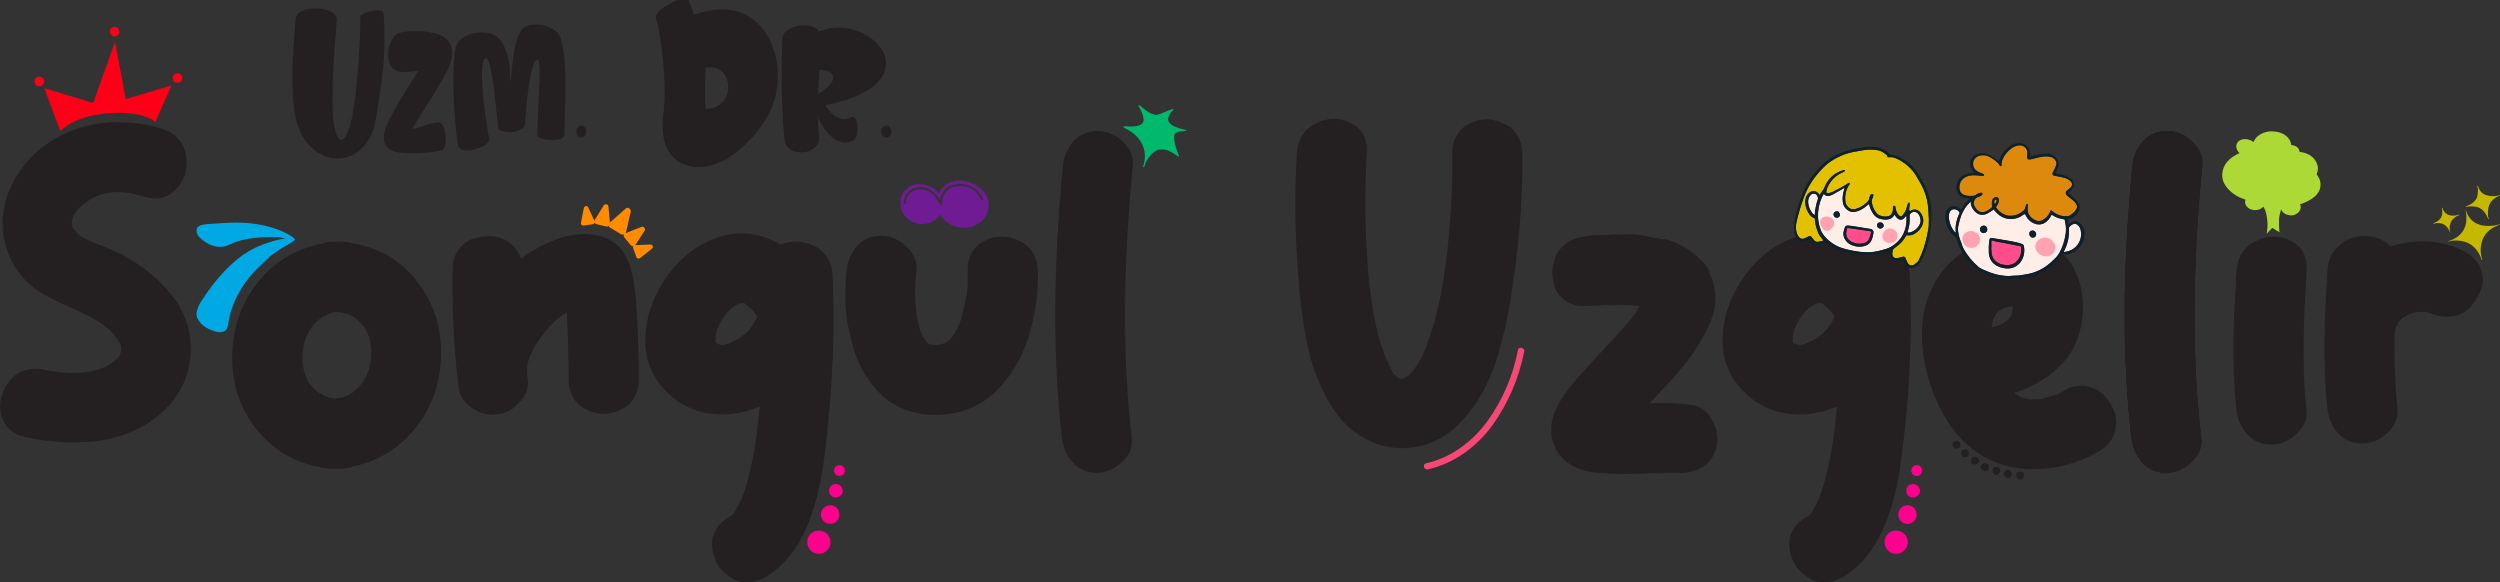 <?xml version="1.0" encoding="UTF-8"?>
<svg id="Layer_1" xmlns="http://www.w3.org/2000/svg" viewBox="0 0 280.66 65.36">
  <rect x="0" y="0" width="280.66" height="65.36" fill="#333333" stroke="none"/>
  <defs>
    <style>
      .cls-1 {
        fill: #00b96d;
      }

      .cls-2 {
        fill: #ffeee7;
      }

      .cls-2, .cls-3, .cls-4, .cls-5, .cls-6, .cls-7 {
        fill-rule: evenodd;
      }

      .cls-3 {
        fill: #ffa2b1;
      }

      .cls-4 {
        fill: #dc890e;
      }

      .cls-8 {
        fill: #6f1b94;
      }

      .cls-9 {
        fill: #f64776;
      }

      .cls-10 {
        fill: #00a9e3;
      }

      .cls-11 {
        fill: #ff8b00;
      }

      .cls-5, .cls-12 {
        fill: #0d212c;
      }

      .cls-6 {
        fill: #e3c000;
      }

      .cls-13 {
        fill: #fd0017;
      }

      .cls-14 {
        fill: #fd008d;
      }

      .cls-15 {
        fill: #241f20;
      }

      .cls-7 {
        fill: #ff4d8c;
      }

      .cls-16 {
        fill: #c4b900;
      }

      .cls-17 {
        fill: #acd935;
      }
    </style>
  </defs>
  <path class="cls-15" d="M19.5,33.41c1.44,1.96,2.06,4.13,1.88,6.51-.18,2.37-1.15,4.4-2.9,6.1-1,.97-2.14,1.74-3.42,2.32-1.28.58-2.62.96-4,1.14s-2.75.23-4.1.16c-1.35-.08-2.72-.26-4.11-.57s-2.27-1.07-2.65-2.29c-.35-1.13-.2-2.26.43-3.38.68-1.18,1.65-1.84,2.92-1.97.44-.06.9-.04,1.38.07,2.73.59,5.01.49,6.82-.29.62-.29,1.1-.63,1.45-1.02l.11-.11s.07-.12.12-.23c.05-.11.09-.19.12-.25.03-.23.08-.4.14-.52l-.05.14s-.02-.08-.05-.2c0-.05,0-.09-.01-.14s-.02-.08-.02-.1c0-.02-.01-.04-.01-.06l-.05-.09c-.02-.06-.04-.11-.07-.16-.33-.62-.86-1.22-1.59-1.81-.82-.65-2.17-1.38-4.06-2.2-1.89-.82-3.25-1.56-4.08-2.24-1.42-1.16-2.4-2.57-2.93-4.22-.54-1.65-.62-3.31-.24-4.99.38-1.68,1.15-3.22,2.31-4.62.91-1.09,1.97-2,3.2-2.73,1.22-.73,2.51-1.25,3.85-1.56,1.34-.31,2.73-.43,4.15-.37s2.8.3,4.15.73c1.51.48,2.4,1.46,2.67,2.92.27,1.47-.08,2.73-1.04,3.8-.97,1.07-2.21,1.36-3.74.87-2.39-.76-4.4-.63-6.03.39-1.42.88-2.08,1.83-1.97,2.86,0,.02.01.05.03.11.02.06.05.12.08.19.03.07.06.12.09.17-.06-.09,0-.04.18.16.06.06.15.16.27.29.08.08.12.12.14.14.3.23.65.43,1.05.61.4.18.86.37,1.37.57.51.2.89.35,1.13.45,3.07,1.38,5.42,3.19,7.05,5.44Z"/>
  <g>
    <path class="cls-13" d="M4.4,9.68c-.32,0-.49-.16-.52-.48-.02-.15.02-.28.11-.4.09-.11.21-.18.36-.19.15-.01.28.02.4.11.11.09.18.21.19.36.02.15-.02.28-.11.4s-.21.18-.36.19h-.07Z"/>
    <path class="cls-13" d="M6.78,14.69l-.02-.02-1.79-4.78.05.02,5.44,1.65,2.45-6.85.02.09,1.18,6.32,5.14-1.52-.02.05-1.79,4.06-.02-.02c-.42-.38-1.09-.66-1.99-.84s-1.92-.23-3.04-.16c-1.19.08-2.28.29-3.26.63-.98.35-1.75.79-2.31,1.34l-.02.02Z"/>
    <path class="cls-13" d="M12.88,4.1c-.14,0-.26-.05-.36-.15-.11-.1-.17-.22-.18-.35-.02-.15.02-.28.11-.4.09-.11.21-.18.36-.19.14-.01.27.03.41.14.09.08.15.2.18.36.02.14-.02.26-.11.39-.09.11-.21.17-.36.2h-.05Z"/>
    <path class="cls-13" d="M19.93,9.29c-.17,0-.29-.04-.36-.11-.09-.08-.15-.2-.18-.36-.03-.15,0-.29.11-.41.08-.09.2-.15.36-.18.15-.03.29,0,.41.11.09.08.15.2.18.36.02.15-.02.28-.11.4-.09.11-.21.18-.36.19h-.05Z"/>
  </g>
  <path class="cls-10" d="M30.27,28.83c-1.13,1.04-1.9,1.82-2.31,2.33-1.16,1.48-1.91,3.02-2.24,4.62-.02.05-.04.19-.07.43-.03.24-.07.43-.12.58-.05.14-.13.25-.24.33-.36.24-.88.23-1.54-.05-.82-.32-1.35-.79-1.61-1.41-.05-.12-.07-.25-.08-.39,0-.14.02-.28.07-.44.05-.16.1-.29.14-.41.04-.11.11-.26.23-.45.11-.19.19-.31.23-.37.04-.06.12-.17.24-.34,1.12-1.68,2.36-3.08,3.74-4.22.82-.66,1.75-1.19,2.79-1.59.97-.36,1.81-.59,2.54-.68-.39-.09-.7-.14-.93-.14-.86-.03-1.59-.01-2.2.05-.89.09-1.62.22-2.18.39-.11.03-.26.09-.48.18-.21.09-.35.15-.41.18-.15.08-.3.14-.43.18-.35.12-.76.14-1.22.05-.48-.09-.99-.34-1.51-.76-.52-.42-.71-.84-.56-1.28.09-.27.56-.43,1.41-.48.29-.03.75-.06,1.38-.09,1.16-.08,2.18-.08,3.04,0,1.18.12,2.21.34,3.08.66,1.03.38,1.71.75,2.04,1.11.05.05.06.09.05.14h-.02c-.17.14-.43.3-.78.5-.36.2-.59.33-.71.41-.65.42-1.09.74-1.32.95Z"/>
  <path class="cls-15" d="M46.79,31.54c-1.85-2.33-4.26-3.74-7.22-4.23-.47-.14-.91-.2-1.31-.18-.03,0-.08,0-.15.01-.07,0-.12.01-.15.01-.08,0-.17,0-.3-.01-.12,0-.22-.01-.29-.01-.47,0-.94.09-1.41.27-2.92.6-5.28,2.08-7.11,4.42-1.82,2.34-2.75,5.08-2.78,8.21-.03,3.13.88,5.86,2.74,8.19s4.27,3.74,7.23,4.23c.47.14.91.2,1.31.18.03,0,.08,0,.15-.01.07,0,.12-.01.15-.01.06,0,.16,0,.3.01.14,0,.23.01.29.01.45,0,.91-.09,1.38-.27,2.92-.6,5.28-2.08,7.11-4.42,1.82-2.34,2.75-5.08,2.78-8.21.03-3.13-.88-5.86-2.73-8.19ZM41.18,42.1c-.3.69-.76,1.28-1.36,1.78s-1.31.79-2.11.86c-.85-.08-1.57-.36-2.16-.85-.6-.49-1.02-1.08-1.27-1.77-.25-.69-.36-1.43-.33-2.23.03-.8.2-1.54.5-2.23.3-.69.76-1.28,1.36-1.78.6-.5,1.31-.79,2.11-.86.85.08,1.57.36,2.16.85.6.49,1.02,1.08,1.27,1.77s.36,1.43.33,2.23c-.03.8-.2,1.55-.5,2.23Z"/>
  <path class="cls-15" d="M67.63,26.59c.36.11.69.25,1,.44.3.19.57.39.79.59s.43.48.62.83c.19.35.35.64.48.88.13.24.25.59.35,1.04.11.45.18.8.24,1.03.05.23.11.61.16,1.12.05.51.09.87.1,1.05.02.19.04.55.08,1.09.04.54.06.85.06.94.14,1.99.2,4.34.2,7.05,0,.7-.15,1.31-.44,1.86-.29.54-.67.96-1.13,1.24-.46.28-.97.49-1.53.62-.56.14-1.12.14-1.68,0-.56-.14-1.07-.34-1.53-.62-.46-.28-.83-.69-1.12-1.24-.29-.54-.43-1.16-.43-1.86,0-1.53-.04-3.25-.11-5.17-.03-1.06-.07-1.87-.11-2.43-.85.51-1.62,1.19-2.31,2.04-.83,1-1.43,1.94-1.79,2.83-.14.32-.24.67-.32,1.04,0,.03,0,.11-.01.23,0,.12-.02.23-.02.34,0,.11-.02.16-.03.16.01.21.05.53.11.95.12.95-.24,1.84-1.09,2.67-.5.56-1.1.93-1.79,1.11-.11.03-.29.06-.57.09-.21.03-.37.05-.48.05-.73,0-1.38-.18-1.95-.54-1.07-.57-1.69-1.35-1.86-2.33-.06-.38-.1-.68-.11-.91,0-.02,0-.04-.01-.07,0-.03-.01-.05-.01-.07-.42-3.45-.62-7.56-.59-12.35,0-.88.23-1.63.69-2.26.46-.63,1.03-1.05,1.7-1.26.67-.21,1.37-.29,2.09-.24.72.05,1.37.3,1.97.75.6.45,1.01,1.03,1.24,1.76,1.47-1.09,3-1.88,4.59-2.37,1.59-.49,3.12-.53,4.57-.1Z"/>
  <path class="cls-11" d="M73.27,27.61c.05.12.02.23-.09.32l-1.32,1.04s-.08.05-.16.05h-.07c-.11-.03-.17-.08-.18-.16l-.36-.97c-.03-.09-.02-.17.02-.23h-.05c-.08,0-.15-.04-.23-.11l-.75-.91c-.06-.06-.08-.14-.05-.25,0-.05,0-.08.02-.09l-.02.02s-.08.02-.14.02c-.08,0-.14-.01-.18-.05l-1.22-.73c-.08-.05-.13-.11-.16-.2-.05.05-.11.07-.18.07h-.07l-1.13-.27c-.09-.03-.16-.08-.2-.16v.02l-.02.02c-.06.09-.13.14-.2.14l-1.02.14h-.02c-.09,0-.16-.02-.2-.07-.08-.08-.1-.16-.07-.25l.32-1.63c.03-.12.11-.2.23-.23.14-.03.23.02.27.16l.7,1.5s0-.08.02-.09l1-1.63c.08-.12.18-.17.32-.14.15.03.23.12.23.27l.16,1.77,1.74-1.54c.14-.14.28-.15.43-.05.15.11.2.24.16.41l-.52,2.27s-.02.07-.07.11l1.79-.7c.14-.05.25-.02.34.09.09.11.1.22.02.34l-1.04,1.61,1.68-.07h.02c.12,0,.2.05.25.16Z"/>
  <path class="cls-15" d="M80.27,38.28s0,.06.01.08.01.04.01.06c0-.01,0-.03-.01-.06s-.01-.05-.01-.08Z"/>
  <polygon class="cls-15" points="80.3 38.46 80.32 38.51 80.3 38.49 80.3 38.46 80.32 38.46 80.3 38.44 80.3 38.46"/>
  <g>
    <path class="cls-15" d="M93.47,30.92c-.03-.79-.25-1.47-.65-2.06-.4-.59-.88-1.01-1.45-1.27-.57-.26-1.18-.41-1.85-.46-.66-.05-1.28.06-1.86.35-2.67-1.59-5.44-1.7-8.3-.34-1.93.94-3.55,2.41-4.85,4.43-1.3,2.02-1.99,4.11-2.06,6.27-.09,2.46.73,4.53,2.45,6.21,1.72,1.68,3.82,2.5,6.3,2.47,1.39-.01,2.75-.31,4.08-.88-.23,2.83-.6,5.3-1.13,7.43-.38,1.57-.76,2.72-1.13,3.45-.03.05-.09.15-.19.33-.1.17-.19.34-.28.49-.09.15-.14.24-.14.27l-.27.27s-.08.04-.14.08c-.06.04-.11.06-.14.08-.6.33-1.07.76-1.41,1.28-.33.52-.5,1.05-.51,1.59,0,.54.07,1.08.24,1.62.17.54.45,1.03.84,1.45.39.42.83.77,1.31,1.03.48.26,1.03.39,1.65.36.62-.02,1.23-.2,1.84-.53,2.99-1.66,5.05-5.08,6.17-10.27.41-1.87.79-4.78,1.13-8.73.45-5.12.57-10.09.34-14.91ZM83.58,37.53c-.27.24-.62.47-1.04.69-.42.22-.72.35-.91.4-.11.03-.19.05-.26.07-.07.02-.13.03-.19.03-.06,0-.11.01-.14.01s-.07,0-.11-.02-.08-.03-.1-.03c-.02,0-.06-.02-.1-.03-.05-.02-.09-.03-.14-.05l-.23-.11-.02-.57c-.02-.06-.03-.07-.05-.02.15-.85.47-1.62.96-2.33.49-.71,1.06-1.2,1.71-1.47.12-.05.25-.07.4-.07s.23.02.26.05c.51.33.98.82,1.41,1.47-.38.82-.86,1.48-1.45,1.99Z"/>
    <path class="cls-14" d="M92.85,61.79c-.26.26-.57.39-.93.39s-.67-.13-.92-.39-.37-.57-.37-.93.12-.67.37-.92.56-.37.92-.37.67.12.93.37.39.56.39.92-.13.67-.39.93Z"/>
    <path class="cls-14" d="M93.94,58.51c-.2.2-.44.31-.73.31s-.53-.1-.74-.31-.31-.45-.31-.74.1-.53.31-.74.45-.31.74-.31.53.1.73.31c.2.2.29.45.29.74s-.1.53-.29.74Z"/>
    <path class="cls-14" d="M94.37,55.63c-.15.14-.33.22-.54.22s-.39-.07-.54-.22c-.15-.14-.23-.32-.23-.53s.08-.39.23-.54c.15-.15.33-.23.54-.23s.39.08.54.23c.15.15.23.33.23.54s-.08.39-.23.53Z"/>
    <path class="cls-14" d="M94.67,53.26c-.12.12-.26.18-.43.18s-.31-.06-.43-.18c-.12-.12-.18-.26-.18-.43s.06-.31.18-.43c.12-.12.26-.18.43-.18s.31.06.43.18c.12.12.18.26.18.43s-.06.31-.18.43Z"/>
  </g>
  <path class="cls-15" d="M116.52,30.42c.03,1.21-.04,2.43-.22,3.67-.17,1.24-.45,2.47-.82,3.68-.37,1.22-.87,2.35-1.51,3.4-.63,1.05-1.37,1.98-2.2,2.79-.83.81-1.83,1.45-2.99,1.92-1.16.47-2.43.7-3.78.7-1.16,0-2.24-.18-3.23-.54-.99-.36-1.84-.85-2.54-1.47-.7-.62-1.34-1.35-1.9-2.2-.57-.85-1.01-1.76-1.33-2.73-.32-.97-.58-1.99-.79-3.05-.21-1.06-.31-2.1-.31-3.14s.05-2.04.12-3.03c.14-1.12.54-2.05,1.22-2.81.68-.76,1.58-1.13,2.7-1.13,1.03,0,1.97.4,2.83,1.21.86.81,1.23,1.72,1.11,2.73-.21,1.75-.21,3.35,0,4.81.18,1.21.46,2.12.84,2.72.21.35.38.56.51.65s.38.12.76.12c.77,0,1.37-.26,1.79-.77.29-.36.52-.72.69-1.07.17-.35.3-.65.37-.9.08-.25.19-.68.34-1.3.23-.92.36-1.61.41-2.07.05-.46.06-1.19.05-2.19-.03-1.6.6-2.73,1.89-3.38,1.29-.65,2.6-.65,3.93.01,1.33.66,2.01,1.78,2.04,3.37Z"/>
  <path class="cls-15" d="M123.25,14.71c1.03,0,1.96.4,2.81,1.2.85.8,1.22,1.72,1.11,2.74-1.12,11.48-1.16,21.65-.11,30.49.12,1.03-.25,1.94-1.11,2.74-.86.8-1.8,1.2-2.81,1.2-1.09,0-1.98-.38-2.67-1.13-.7-.76-1.11-1.69-1.25-2.81-1.04-8.84-1-19,.11-30.49.11-1.12.51-2.05,1.21-2.81.7-.76,1.61-1.13,2.71-1.13Z"/>
  <path class="cls-1" d="M133.18,14.6v.05l-.02.02s-.07.04-.11.02c-.63.02-1.02.14-1.16.36-.2.3-.05,1.11.45,2.43l.02.07-.02.02s-.11,0-.18-.07c-.76-.59-1.45-.82-2.09-.7-.24.05-.52.23-.83.56-.31.33-.54.68-.69,1.05l-.07.27-.09.09v-.02h-.07l.02-.07c.05-.17.08-.27.09-.32.15-.63.14-1.22-.05-1.77-.3-.94-.99-1.66-2.06-2.18-.15-.09-.23-.15-.23-.18.02-.05.13-.06.34-.05,1.01.09,1.64-.05,1.88-.43.11-.15.1-.42-.01-.8s-.27-.71-.46-.99c-.03-.06-.03-.1,0-.11.05-.03.09-.03.14,0,.77.7,1.39,1.04,1.86,1.04h.07c.12-.02.45-.14.97-.36.35-.15.6-.25.77-.29l.05-.02.02.05s0,.07-.05.11c-.44.44-.6.83-.5,1.18.14.44.76.77,1.86,1,.06,0,.11.02.14.05Z"/>
  <path class="cls-15" d="M169.96,31.1c-.23,1.69-.46,3.16-.71,4.4-.25,1.24-.59,2.63-1.03,4.17-.44,1.54-1.02,2.97-1.73,4.27-.72,1.31-1.55,2.46-2.5,3.46-1.42,1.48-3.05,2.4-4.88,2.75-1.84.35-3.6.14-5.3-.63-1.7-.78-3.1-2.01-4.2-3.71-.77-1.18-1.42-2.49-1.94-3.92-.52-1.44-.92-3-1.19-4.69-.27-1.69-.46-3.15-.58-4.36-.11-1.22-.22-2.75-.33-4.59-.21-3.75-.2-7.43.02-11.04.11-1.59.83-2.71,2.18-3.37,1.34-.66,2.65-.66,3.92,0,1.27.66,1.85,1.78,1.75,3.37-.21,3.49-.21,7.17,0,11.04.32,6.03,1.25,10.46,2.79,13.3.05.08.08.14.11.2.03.06.05.11.07.16l.02.07s.16.09.34.27l.2.2v.02h.05l.02.02s.02,0,.02.01c0,0,0,.01.02.01v-.02.02h.14s-.02,0-.02.01,0,.01-.02.01h.23s.03-.02.05-.02l.09-.02s.08,0,.11-.02c-.12.03-.12.02,0-.05.26-.12.39-.19.41-.2-.08.08-.12.13-.14.16-.02,0-.07.02-.16.05-.02,0-.03,0-.05.02-.02.02-.03.02-.05.02.09-.02.17-.05.25-.09t0,0s.14-.14.27-.28c.14-.14.22-.23.25-.26.02-.02.05-.05.09-.1.05-.05.08-.09.11-.12,0-.01.02-.04.05-.08.03-.04.06-.08.09-.12.03-.05.05-.08.07-.09.33-.5.6-.97.82-1.41.36-.71.74-1.72,1.13-3.01.33-1.1.63-2.32.91-3.65.42-2.1.75-4.47.97-7.09.29-3.35.41-6.34.36-8.95-.02-.69.12-1.31.41-1.86.29-.54.66-.96,1.11-1.25.45-.29.96-.49,1.52-.62.56-.13,1.12-.12,1.68.01s1.07.34,1.54.62c.47.28.85.69,1.14,1.24.29.54.45,1.16.46,1.86.06,4.31-.25,8.94-.93,13.89Z"/>
  <path class="cls-15" d="M157,42.47l-.02-.02h-.02s.03.02.05.02.03,0,.03.01c0,0,.02.01.03.01h-.02l-.05-.02Z"/>
  <path class="cls-15" d="M157.4,42.53s0,.01-.02.01-.04,0-.08-.01c-.04,0-.07-.01-.1-.01.05,0,.11,0,.18-.01.08,0,.12-.01.14-.01-.02,0-.03,0-.05.01-.02,0-.03.01-.05.01-.02,0-.02,0-.02.01Z"/>
  <path class="cls-9" d="M170.41,39.3c.03-.14.11-.22.24-.25.13-.03.25,0,.35.09.11.09.14.2.11.34-.29,1.48-.73,2.92-1.33,4.31-.6,1.39-1.33,2.7-2.21,3.92-.88,1.22-1.94,2.28-3.2,3.16s-2.61,1.49-4.06,1.82c-.14.03-.25,0-.35-.1-.1-.1-.13-.21-.1-.34.03-.13.11-.21.25-.24,1.39-.32,2.68-.9,3.88-1.76,1.19-.85,2.21-1.87,3.05-3.05.84-1.18,1.54-2.44,2.11-3.77s.99-2.72,1.26-4.14Z"/>
  <path class="cls-15" d="M189.93,45.47c-1.22-.2-2.81-.26-4.76-.2.03-.03.07-.07.11-.11.05-.05.08-.08.11-.11.09-.09.23-.24.43-.45.63-.66,1.16-1.22,1.58-1.68.42-.45.95-1.08,1.6-1.87.65-.79,1.17-1.5,1.55-2.11s.78-1.33,1.18-2.14c.4-.82.65-1.57.76-2.26.11-.69.1-1.42-.02-2.19-.11-.7-.37-1.36-.75-1.99-.19-.11-.36-.23-.53-.37-.43-.37-.89-.71-1.32-1.09-.27-.24-.5-.5-.72-.77-.31-.16-.58-.38-.8-.65-.88-.4-1.91-.69-3.1-.86-1.35-.2-2.49-.29-3.43-.28-.92,0-2.08.06-3.45.14-.15.28-.33.54-.54.75-.52.52-1.1.71-1.77.82h.01c-.16.02-.31.05-.46.08-.27.28-.58.48-.92.62-.27.57-.41,1.18-.42,1.82,0,.69.12,1.32.37,1.89.26.57.68,1.04,1.28,1.41.6.36,1.3.52,2.12.48,1.66-.09,2.91-.13,3.74-.11.14,0,.28,0,.44.01.16,0,.34.02.53.03.2.02.35.02.45.02.39.02.68.05.86.09-.03.06-.11.19-.23.4s-.22.36-.29.46c-.02.02-.04.04-.07.08-.03.04-.07.09-.11.15-.05.06-.08.11-.11.14-.05.05-.23.28-.57.7-.62.73-1.54,1.74-2.78,3.05-1.23,1.31-2.12,2.28-2.66,2.91-.3.35-.55.64-.75.88-.2.24-.43.55-.7.92-.27.37-.49.7-.67,1-.17.29-.35.64-.52,1.03-.17.39-.29.76-.36,1.11-.07.35-.1.72-.09,1.12,0,.4.06.8.17,1.19.29.98.82,1.77,1.61,2.36.79.59,1.71.96,2.77,1.11,1.28.18,3.1.24,5.44.18.27-.02.68-.03,1.24-.05.55-.02.96-.03,1.24-.05h.29c.32.01.54.01.68,0,.38,0,.46-.02.25-.05,1.1.17,2.11.01,3.03-.45.91-.47,1.51-1.23,1.8-2.29.27-.98.14-1.99-.41-3.03-.54-1.03-1.32-1.64-2.33-1.8Z"/>
  <polygon class="cls-15" points="184.69 33.16 184.72 33.11 184.72 33.07 184.72 33.11 184.69 33.16"/>
  <path class="cls-15" d="M185.22,34.68l-.02-.02s.06.08.09.14c-.02-.01-.04-.05-.07-.11Z"/>
  <path class="cls-15" d="M231.68,43.86c.47-.27.94-.45,1.43-.52.48-.08.93-.06,1.34.06.41.11.8.29,1.18.52.38.23.69.53.95.88.26.36.48.73.66,1.13.18.4.28.82.31,1.27.02.45-.02.87-.12,1.28-.11.41-.31.8-.61,1.19-.3.39-.69.71-1.16.99-1.53.89-3.18,1.49-4.96,1.8-1.78.31-3.54.27-5.26-.12-1.41-.33-2.69-.94-3.85-1.82-1.16-.88-2.13-1.93-2.9-3.14-.77-1.21-1.39-2.49-1.86-3.85-.47-1.36-.79-2.76-.97-4.19-.27-2.24-.04-4.31.7-6.23.74-1.92,1.95-3.48,3.63-4.67,1.68-1.19,3.66-1.84,5.94-1.93,1.62-.06,3.03.29,4.25,1.05,1.22.76,2.12,1.8,2.7,3.12.58,1.31.83,2.78.74,4.4-.14,2.31-.9,4.22-2.3,5.73-1.4,1.51-3.21,2.61-5.43,3.31.14.11.42.26.84.48.02,0,.06.01.12.03.07.02.15.04.25.06.1.02.19.03.28.06.09.02.17.04.23.06l.09.02c.44,0,.77,0,1-.02h.09c.06,0,.11,0,.14-.02.2-.05.48-.12.85-.24.37-.11.64-.19.8-.24.05-.01.11-.02.18-.02.09-.06.19-.11.29-.16.15-.06.3-.14.45-.25ZM219.69,49.5c.12,0,.22.05.29.16.08.11.11.21.11.32,0,.12-.05.22-.16.29-.11.08-.2.11-.27.11h-.05c-.12-.02-.22-.07-.31-.17s-.12-.21-.1-.33c.03-.26.17-.39.43-.39h.05ZM220.64,50.43c.29.03.42.19.39.48,0,.14-.05.24-.14.32-.08.06-.17.09-.29.09h-.05c-.12,0-.22-.05-.29-.16-.06-.08-.09-.18-.09-.32,0-.12.05-.22.16-.29.11-.08.21-.11.32-.11ZM221.71,52.15c-.29,0-.43-.14-.43-.43,0-.12.04-.23.12-.32.08-.09.18-.14.31-.14s.23.05.32.14c.09.09.14.2.14.32s-.05.22-.14.31c-.09.08-.2.12-.32.12ZM222.84,52.88c-.12,0-.23-.04-.32-.12s-.14-.19-.14-.31.05-.23.14-.32c.09-.09.2-.14.32-.14s.22.05.31.14c.08.09.12.2.12.32,0,.29-.14.43-.43.43ZM225.13,34.52c-.94.32-1.45,1.07-1.54,2.24.6-.15,1.07-.33,1.41-.54.35-.21.61-.49.79-.84.06-.12.11-.33.16-.63,0-.03,0-.08-.01-.16,0-.08-.01-.14-.01-.18-.3,0-.57.04-.79.11ZM224.42,53.17c-.08.09-.19.14-.31.14s-.22-.05-.31-.14c-.08-.09-.12-.2-.12-.32,0-.29.14-.43.43-.43s.43.14.43.43c0,.12-.04.23-.12.32ZM225.42,53.63c-.12,0-.23-.04-.32-.12-.09-.08-.14-.19-.14-.31s.05-.23.14-.32c.09-.09.2-.14.32-.14s.22.05.31.14c.08.09.12.2.12.32,0,.29-.14.43-.43.43ZM225.74,33.57s-.03-.03-.03-.05c0-.01-.02-.04-.05-.07-.02-.03-.04-.05-.06-.07.09.12.14.19.16.2l-.02-.02ZM227.09,53.69c-.08.09-.19.14-.31.14s-.22-.05-.31-.14c-.08-.09-.12-.2-.12-.32,0-.29.14-.43.43-.43s.43.14.43.43c0,.12-.04.23-.12.32Z"/>
  <path class="cls-17" d="M260.08,19.58c.32.41.46.82.43,1.22-.02.47-.23.89-.65,1.26-.42.37-.96.66-1.64.87.05.11.07.23.07.36-.02.24-.13.45-.35.63-.22.18-.48.27-.78.27l-.02-.02h-.02c-.36-.03-.64-.15-.84-.36-.08-.08-.14-.17-.18-.29-.05.09-.08.19-.11.31-.03.11-.06.23-.08.35-.02.12-.04.25-.05.37,0,.13-.01.25-.01.37v.34c0,.11,0,.2.01.29s.02.17.02.24.01.12.01.17l.02.07v.05l-.82-.5-.63.66.02-.07v-.02c.03-.21.06-.43.08-.67s0-.6-.07-1.09c-.07-.49-.2-.89-.4-1.19-.23.26-.53.39-.91.39h-.07c-.36-.03-.64-.15-.84-.36-.17-.2-.24-.4-.23-.61,0-.05.02-.11.05-.2-.8-.26-1.44-.65-1.93-1.18-.5-.54-.73-1.12-.68-1.72.08-1.01.72-1.79,1.93-2.33-.21-.2-.33-.44-.36-.73,0-.23.08-.42.25-.59.2-.18.46-.26.79-.25.33.02.63.12.91.32.12-.35.37-.63.76-.86s.82-.34,1.3-.34c.01,0,.03,0,.06.01.02,0,.04.01.06.01.73.03,1.28.26,1.68.7.21.24.33.51.36.82.33.03.58.14.75.32.12.15.18.3.18.45.69.08,1.23.33,1.61.75.33.38.48.79.45,1.25-.02.17-.06.35-.14.54Z"/>
  <path class="cls-15" d="M251.08,30.42c.11-1.59.83-2.71,2.19-3.37,1.35-.66,2.66-.66,3.93,0,1.27.66,1.85,1.78,1.75,3.37-.14,2.16-.23,3.93-.28,5.32-.05,1.38-.07,3.03-.05,4.95s.12,3.69.31,5.3c.11,1.03-.26,1.94-1.11,2.73-.85.79-1.78,1.19-2.81,1.19-1.1,0-2.01-.38-2.71-1.13-.7-.76-1.11-1.68-1.24-2.79-.18-1.62-.28-3.38-.31-5.3s0-3.57.05-4.95c.05-1.38.15-3.15.28-5.32Z"/>
  <path class="cls-15" d="M276.74,28.31c.85.44,1.42,1.04,1.73,1.81.31.77.35,1.51.11,2.23s-.62,1.39-1.14,2.01c-.53.62-1.21,1-2.04,1.14-.83.14-1.68.03-2.54-.35l-.48-.14h-.54c-.08,0-.19,0-.35.02-.16.02-.25.02-.26.02-.2.05-.48.13-.84.25l-.25.18c-.26.15-.39.21-.39.18-.14.14-.34.35-.61.63.06-.06.09-.08.09-.07s-.02.07-.07.16l-.18.34c-.08.23-.13.48-.16.77-.05,3.1.06,5.89.32,8.36.11,1.03-.27,1.94-1.12,2.74-.85.8-1.79,1.2-2.82,1.2-1.1,0-2-.38-2.7-1.13-.7-.76-1.1-1.69-1.22-2.81-.24-2.18-.35-4.68-.32-7.5,0-.03,0-.08-.01-.14,0-.06-.01-.11-.01-.14s0-.08.01-.14c0-.06.01-.11.01-.14.03-2.01.14-4.51.34-7.5.06-.94.37-1.72.94-2.36.57-.63,1.22-1.05,1.95-1.26s1.49-.22,2.27-.06c.78.17,1.41.52,1.89,1.07,3.01-.95,5.8-.76,8.39.59Z"/>
  <path class="cls-16" d="M275.06,26.13c-.32-.91-.94-1.25-1.86-1.02h-.02l-.02-.05c.85-.27,1.17-.85.97-1.72v-.02h.05c.12.36.32.61.59.75.17.09.36.14.58.14s.4-.02.53-.07l.2-.05.02.05c-.44.15-.76.41-.95.77-.03.08-.06.16-.08.24-.02.08-.04.17-.05.25,0,.08-.01.16-.01.23s0,.13.01.19c0,.06.02.11.02.16,0,.05.02.08.03.11v.05h-.02Z"/>
  <path class="cls-16" d="M280.66,25.16v.05c-.92.32-1.55.82-1.88,1.52-.06.12-.11.25-.15.39-.04.14-.07.26-.09.39-.02.12-.04.24-.05.36,0,.12,0,.23,0,.34,0,.11.02.21.03.31.02.1.03.19.05.26.01.08.03.14.05.2.02.06.03.11.05.14v.05l-.05.02c-.42-1.22-1.17-1.93-2.24-2.13-.27-.05-.52-.06-.74-.06-.22,0-.4.03-.56.06l-.2.07-.02-.05c1.13-.36,1.8-1.04,1.99-2.04.02-.11.03-.21.03-.32,0-.11.01-.2.01-.28s0-.17-.01-.25c0-.08-.02-.16-.02-.23,0-.07-.02-.12-.02-.17,0-.05-.02-.08-.03-.11v-.05l.02-.02c.2.68.59,1.17,1.18,1.47.12.06.25.11.4.16.14.05.28.08.41.09.13.02.26.03.4.03.14,0,.26,0,.37,0,.11,0,.23-.02.34-.03.11-.01.21-.03.29-.05.08-.01.16-.03.23-.06.07-.02.12-.03.17-.03l.05-.02Z"/>
  <path class="cls-16" d="M276.83,23.21v-.05c.39-.12.7-.3.93-.53.23-.23.36-.49.39-.78s.04-.49.03-.6-.03-.24-.06-.37v-.02l.05-.02c.14.48.39.82.77,1,.11.05.22.08.34.11.12.03.24.05.35.06.11,0,.22.01.33.01s.2,0,.29-.02.17-.03.24-.05c.07-.01.12-.03.17-.05l.07-.02v.05c-.6.2-1.02.54-1.25,1.02-.05.11-.08.22-.11.33-.03.11-.05.22-.06.33,0,.11-.01.21-.01.31s0,.19.01.26c0,.08.02.14.03.2.01.06.03.11.05.14v.07l-.05.02c-.15-.42-.36-.76-.61-1-.26-.24-.54-.38-.84-.41-.3-.03-.52-.04-.65-.03-.13,0-.26.03-.4.06h-.02Z"/>
  <g>
    <path class="cls-15" d="M37.92,17.8c-1,0-1.95-.38-2.84-1.14s-1.51-1.87-1.87-3.35c-.26-1.21-.39-2.67-.39-4.38,0-1.28.08-3,.24-5.15.05-.59.08-1.15.12-1.66.05-.4.29-.7.74-.89.45-.19.95-.29,1.5-.29.39,0,.77.05,1.14.14.37.1.67.24.9.43s.35.42.35.7c0,.11-.03.46-.08,1.06-.27,3.11-.4,5.68-.4,7.69s.14,3.35.42,4.09c.16.44.35.66.55.66s.42-.22.64-.66c.22-.44.42-1.09.59-1.94.32-1.72.56-3.66.7-5.83.15-2.16.22-3.76.22-4.78,0-.26,0-.47-.01-.61,0-.11.11-.22.32-.33.21-.11.47-.21.77-.28.3-.08.58-.12.84-.12.45,0,.68.12.7.37.06,1.04.09,1.99.09,2.86,0,1.41-.07,2.67-.2,3.79-.13,1.12-.3,2.28-.5,3.48l-.23,1.53c-.17,1.04-.47,1.9-.91,2.58-.43.68-.95,1.19-1.55,1.53s-1.23.5-1.88.5Z"/>
    <path class="cls-15" d="M46.14,17.19c-.74,0-1.32-.05-1.74-.14-.88-.25-1.31-.78-1.31-1.61,0-.57.22-1.27.65-2.1.73-1.34,1.5-2.66,2.32-3.95.3-.48.59-.95.88-1.42-.38.02-.68.05-.92.08s-.46.05-.67.05c-.71,0-1.2-.24-1.46-.71-.21-.36-.31-.77-.31-1.23,0-.54.11-1.05.34-1.53s.51-.79.85-.92c.48-.15,1.11-.22,1.91-.22,1.04,0,1.91.13,2.62.4.98.38,1.46,1.05,1.46,2.01,0,.69-.22,1.44-.66,2.24-.67,1.24-1.43,2.51-2.28,3.83-.57.88-1.08,1.72-1.55,2.51.35-.06.75-.17,1.19-.32.58-.22,1.15-.36,1.72-.42h.03c.18,0,.34.09.46.28.12.19.22.42.28.71.06.28.1.57.1.85s-.03.54-.09.77c-.06.23-.15.38-.28.46-.25.12-.73.22-1.43.29-.7.07-1.4.11-2.1.11Z"/>
    <path class="cls-15" d="M52.46,16.89c-.58,0-.91-.17-1-.5-.13-.56-.26-1.58-.38-3.06-.12-1.48-.18-2.96-.18-4.44,0-1.6.09-2.79.26-3.57.16-.56.53-.98,1.1-1.26.57-.28,1.17-.42,1.79-.42.41,0,.79.06,1.14.17.35.11.62.28.82.51.33.34.62.87.88,1.61.26.73.4,1.84.44,3.3l.08-.92c.08-.95.18-1.78.29-2.48.12-.7.34-1.42.66-2.16.15-.32.39-.56.72-.7s.69-.22,1.08-.22c.57,0,1.12.13,1.65.38.53.25.89.59,1.07,1,.23.65.39,1.43.47,2.36.08.93.13,1.94.13,3.02,0,1.22-.03,2.49-.08,3.79l-.06,1.94c-.02.15-.16.27-.44.35-.28.08-.59.12-.95.12-.39,0-.76-.05-1.11-.14-.35-.1-.52-.24-.52-.44.05-1.84.11-3.38.17-4.63.07-1.09.1-1.95.1-2.58,0-.82-.1-1.24-.29-1.24-.24,0-.48.59-.73,1.76-.25,1.17-.46,2.99-.63,5.45-.04.33-.24.57-.6.72-.36.15-.75.22-1.15.22-.32,0-.6-.04-.84-.13-.25-.08-.39-.21-.42-.38-.03-.17-.08-.59-.14-1.26-.16-1.68-.32-3.05-.48-4.09-.24-1.61-.5-2.42-.77-2.42l-.07.02c-.24.14-.36.73-.36,1.76,0,.82.06,1.76.17,2.82.12,1.06.24,2,.36,2.83.13.83.22,1.34.27,1.54v.1c.01.22-.12.42-.39.61s-.6.35-.99.47-.75.18-1.1.18Z"/>
    <path class="cls-15" d="M65.27,15.44c-.15,0-.29-.06-.4-.19-.12-.13-.17-.29-.17-.48s.06-.34.17-.47c.11-.13.25-.2.41-.2s.28.06.39.19c.11.13.16.29.16.48s-.05.34-.16.47c-.1.13-.24.2-.4.2Z"/>
    <path class="cls-15" d="M78.4,18.76c-.73,0-1.4-.17-2.01-.5s-1.1-.85-1.46-1.53c-.36-.69-.54-1.56-.54-2.61,0-.42.03-.86.09-1.34.09-.69.14-1.5.14-2.42,0-1.38-.09-2.86-.27-4.42-.18-1.56-.42-2.88-.73-3.95v-.09c-.01-.25.2-.53.61-.86.42-.33.88-.61,1.41-.85.52-.24.95-.36,1.27-.36.21,0,.34.06.4.18l.09.25c.27.68.44,1.15.52,1.39,1.13-.4,2.16-.6,3.09-.6,1.02,0,1.93.21,2.72.62.79.41,1.45.97,1.98,1.67.53.7.93,1.51,1.21,2.41.27.9.41,1.84.41,2.82,0,1.74-.47,3.36-1.39,4.85-.68,1.11-1.48,2.09-2.39,2.92-.91.83-1.78,1.44-2.61,1.82-.87.4-1.71.6-2.53.6ZM79.21,12.22c.58,0,1.05-.12,1.43-.36.38-.24.66-.55.84-.93.18-.38.28-.77.28-1.17,0-.38-.08-.73-.23-1.07s-.38-.61-.68-.83-.67-.32-1.11-.32c-.17,0-.35.02-.53.06-.05,1.01-.07,2.01-.07,3,0,.74.02,1.28.07,1.64Z"/>
    <path class="cls-15" d="M89.93,17.1c-.45,0-.85-.11-1.22-.34-.37-.23-.58-.58-.64-1.05-.22-2.4-.32-4.84-.32-7.33,0-1.39.03-2.74.09-4.05.05-.47.32-.83.83-1.1.51-.26,1.05-.39,1.61-.39.35,0,.68.06.99.17.3.12.52.29.66.53.72-.28,1.45-.43,2.18-.43.93,0,1.8.19,2.62.57.81.38,1.48.88,1.98,1.49.51.61.76,1.27.76,1.98,0,.58-.22,1.17-.66,1.76-.44.59-1.15,1.13-2.14,1.63-.99.5-2.31.92-3.97,1.27.17.4.45.76.85,1.07.4.32.83.47,1.29.47.24,0,.48-.06.72-.17.06-.03.12-.05.17-.05.18,0,.31.14.41.42s.14.58.14.91c0,.28-.04.55-.12.79s-.2.41-.36.51c-.32.16-.63.24-.93.24-.42,0-.82-.13-1.2-.4s-.72-.62-1.03-1.04c-.31-.43-.58-.88-.81-1.35.02.74.05,1.46.12,2.16v.16c.01.34-.09.62-.29.86-.2.23-.46.41-.77.54-.31.12-.64.18-.97.18ZM91.86,10.54c.56-.33.98-.66,1.26-.97.28-.32.42-.61.42-.87,0-.25-.13-.45-.39-.61-.26-.16-.65-.24-1.16-.25-.07,1.25-.11,2.14-.13,2.7Z"/>
    <path class="cls-15" d="M99.5,15.44c-.15,0-.29-.06-.4-.19-.12-.13-.17-.29-.17-.48s.06-.34.17-.47c.11-.13.25-.2.41-.2s.28.06.39.19c.11.13.16.29.16.48s-.05.34-.16.47c-.1.13-.24.2-.4.2Z"/>
  </g>
  <g>
    <path class="cls-15" d="M214.41,30.92c-.03-.79-.25-1.47-.65-2.06-.4-.59-.88-1.01-1.45-1.27-.57-.26-1.18-.41-1.85-.46-.66-.05-1.28.06-1.86.35-2.67-1.59-5.44-1.7-8.3-.34-1.93.94-3.55,2.41-4.85,4.43-1.3,2.02-1.99,4.11-2.06,6.27-.09,2.46.73,4.53,2.45,6.21,1.72,1.68,3.82,2.5,6.3,2.47,1.39-.01,2.75-.31,4.08-.88-.23,2.83-.6,5.3-1.13,7.43-.38,1.57-.76,2.72-1.13,3.45-.03.05-.09.15-.19.33-.1.17-.19.34-.28.49-.09.15-.14.24-.14.27l-.27.27s-.08.04-.14.08c-.06.04-.11.06-.14.08-.6.33-1.07.76-1.41,1.28-.33.52-.5,1.05-.51,1.59,0,.54.07,1.08.24,1.62.17.54.45,1.03.84,1.45.39.42.83.77,1.31,1.03.48.26,1.03.39,1.65.36.62-.02,1.23-.2,1.84-.53,2.99-1.66,5.05-5.08,6.17-10.27.41-1.87.79-4.78,1.13-8.73.45-5.12.57-10.09.34-14.91ZM204.52,37.53c-.27.24-.62.47-1.04.69-.42.22-.72.35-.91.4-.11.03-.19.05-.26.07-.07.02-.13.03-.19.03-.06,0-.11.01-.14.01s-.07,0-.11-.02-.08-.03-.1-.03c-.02,0-.06-.02-.1-.03-.05-.02-.09-.03-.14-.05l-.23-.11-.02-.57c-.02-.06-.03-.07-.05-.02.15-.85.47-1.62.96-2.33.49-.71,1.06-1.2,1.71-1.47.12-.05.25-.07.4-.07s.23.02.26.05c.51.33.98.82,1.41,1.47-.38.82-.86,1.48-1.45,1.99Z"/>
    <path class="cls-14" d="M213.79,61.79c-.26.26-.57.39-.93.39s-.67-.13-.92-.39-.37-.57-.37-.93.12-.67.37-.92.56-.37.92-.37.67.12.93.37.39.56.39.92-.13.67-.39.93Z"/>
    <path class="cls-14" d="M214.88,58.51c-.2.2-.44.31-.73.31s-.53-.1-.74-.31-.31-.45-.31-.74.1-.53.31-.74.45-.31.74-.31.53.1.73.31c.2.2.29.45.29.74s-.1.53-.29.74Z"/>
    <path class="cls-14" d="M215.31,55.63c-.15.14-.33.22-.54.22s-.39-.07-.54-.22c-.15-.14-.23-.32-.23-.53s.08-.39.23-.54c.15-.15.33-.23.54-.23s.39.08.54.23c.15.15.23.33.23.54s-.08.39-.23.53Z"/>
    <path class="cls-14" d="M215.61,53.26c-.12.12-.26.18-.43.18s-.31-.06-.43-.18c-.12-.12-.18-.26-.18-.43s.06-.31.18-.43c.12-.12.26-.18.43-.18s.31.06.43.18c.12.12.18.26.18.43s-.06.31-.18.43Z"/>
  </g>
  <path class="cls-15" d="M243.31,14.71c1.03,0,1.96.4,2.81,1.2.85.8,1.22,1.72,1.11,2.74-1.12,11.48-1.16,21.65-.11,30.49.12,1.03-.25,1.94-1.11,2.74-.86.8-1.8,1.2-2.81,1.2-1.09,0-1.98-.38-2.67-1.13-.7-.76-1.11-1.69-1.25-2.81-1.04-8.84-1-19,.11-30.49.11-1.12.51-2.05,1.21-2.81.7-.76,1.61-1.13,2.71-1.13Z"/>
  <path class="cls-8" d="M105.43,21.72c.21-.49.55-.87,1.01-1.13.47-.26.99-.36,1.57-.3.34.04.68.12,1,.25.33.13.63.29.91.49.28.2.51.45.7.75.19.3.3.62.34.97.05.39,0,.77-.13,1.13s-.33.66-.59.9-.57.44-.93.58c-.36.14-.73.21-1.11.21-.56,0-1.08-.13-1.55-.4-.47-.27-.83-.63-1.09-1.09-.21.33-.49.59-.85.78-.36.19-.75.29-1.16.29-.64,0-1.2-.21-1.67-.61-.47-.4-.73-.92-.79-1.55,0-.03,0-.08,0-.15v-.15c.02-.62.26-1.12.72-1.51s1-.56,1.62-.49c.39.04.77.15,1.12.33.36.18.65.41.88.7ZM110.37,22.34c-.29-.63-.71-1.09-1.26-1.38-.56-.29-1.17-.38-1.85-.27-.84.14-1.38.59-1.62,1.34-.04.12-.07.27-.1.44-.27-.48-.62-.86-1.06-1.13-.44-.27-.92-.37-1.44-.31-.46.06-.84.25-1.13.57-.3.32-.45.72-.46,1.18,0,.08.04.11.12.11s.12-.04.12-.11c.01-.43.16-.79.46-1.07.3-.29.66-.44,1.1-.45.51-.02.96.13,1.35.44.39.32.69.73.91,1.23.03.04.06.06.09.06.04,0,.07-.01.1-.05.03-.04.04-.07.03-.11.02-.03.02-.05.02-.05,0-.09.02-.22.05-.38.18-.87.71-1.36,1.59-1.49.62-.09,1.17,0,1.66.28.49.28.86.7,1.12,1.27.03.04.06.06.1.06s.07-.02.1-.06.04-.08.02-.13Z"/>
  <path class="cls-15" d="M243.31,14.71c1.03,0,1.96.4,2.81,1.2.85.8,1.22,1.72,1.11,2.74-1.12,11.48-1.16,21.65-.11,30.49.12,1.03-.25,1.94-1.11,2.74-.86.8-1.8,1.2-2.81,1.2-1.09,0-1.98-.38-2.67-1.13-.7-.76-1.11-1.69-1.25-2.81-1.04-8.84-1-19,.11-30.49.11-1.12.51-2.05,1.21-2.81.7-.76,1.61-1.13,2.71-1.13Z"/>
  <path class="cls-15" d="M243.31,14.71c1.03,0,1.96.4,2.81,1.2.85.8,1.22,1.72,1.11,2.74-1.12,11.48-1.16,21.65-.11,30.49.12,1.03-.25,1.94-1.11,2.74-.86.8-1.8,1.2-2.81,1.2-1.09,0-1.98-.38-2.67-1.13-.7-.76-1.11-1.69-1.25-2.81-1.04-8.84-1-19,.11-30.49.11-1.12.51-2.05,1.21-2.81.7-.76,1.61-1.13,2.71-1.13Z"/>
  <path class="cls-15" d="M178.74,26.44s-1.84.07-2.76.79-1.32,1.22-1.35,1.71,1.51,1.15,1.65,1.18,12.14,1.15,12.14,1.15l3.49-.56s.2-.46-1.15-1.71c-1.35-1.25-3.19-2.17-4.18-2.17s-2.01-.59-3.92-.53-3.92.13-3.92.13Z"/>
  <g>
    <g>
      <path class="cls-2" d="M221.23,22.69s.01.05.01.06c0,.41.19.73.47,1.01.39.39.86.47,1.35.23.19-.09.37-.23.56-.34.06-.04.11-.09.18-.14.06.07.11.14.16.2.43.51.96.84,1.63.88.57.03,1.08-.12,1.53-.47.07-.05.13-.1.24-.04.01.03.03.08.05.12.21.44.55.75,1,.92.46.16.9.1,1.29-.21.19-.16.35-.34.47-.56.04-.08.08-.16.13-.25.12.07.22.14.33.2.12.06.25.12.37.17.12.04.24.07.37.1.12.03.25.05.38.07.01.01.03.03.03.04.04.34.15.68.14,1.03,0,.14,0,.27-.02.41-.1.8-.33,1.57-.72,2.28-.14.25-.31.47-.52.66-.15.14-.3.3-.45.43-.14.12-.28.24-.42.34-.69.5-1.45.84-2.29.97-.16.03-.32.06-.48.08-.28.05-.56.09-.84.08-.13,0-.26,0-.38.02-.37.06-.73,0-1.08-.04-.57-.08-1.12-.25-1.65-.47-.22-.09-.44-.18-.65-.29-.11-.05-.23-.12-.32-.2-.68-.59-1.26-1.27-1.68-2.06-.08-.15-.15-.31-.19-.48-.02-.1-.06-.19-.1-.28-.19-.41-.28-.85-.33-1.29-.02-.15,0-.31.03-.46.05-.24.11-.48.18-.72.05-.17.11-.33.16-.49.01-.03.02-.07.04-.1.23-.5.49-.97.91-1.35.03-.02.06-.04.09-.06,0,0,.02,0,.05,0ZM223.27,28.31c.05.73.34,1.18.85,1.49.44.26.93.37,1.44.33.26-.02.5-.09.72-.22.74-.42,1.11-1.31.94-2.27-.02-.13-.1-.21-.24-.26-.45-.15-.91-.24-1.38-.33-.62-.11-1.24-.2-1.85-.31-.33-.05-.38-.03-.42.31-.07.46-.07.92-.05,1.26ZM223.1,25.71c-.03-.25-.21-.4-.44-.38-.24.03-.41.22-.38.44.03.26.24.43.49.39.21-.03.36-.24.33-.45ZM228.15,25.88c-.22.02-.36.19-.33.41.03.23.21.4.42.39.21-.01.37-.19.35-.41-.02-.23-.22-.41-.44-.39Z"/>
      <path class="cls-2" d="M231.67,28.3c.05-.12.08-.19.12-.26.35-.72.51-1.47.48-2.27,0-.05-.01-.11,0-.16,0-.05.02-.11.06-.15.12-.13.25-.24.41-.3.15-.06.28-.04.42.04.24.14.36.35.42.61.22.9-.21,1.83-1.03,2.25-.26.13-.54.21-.88.25Z"/>
      <path class="cls-2" d="M220.01,23.89c-.34.68-.52,1.41-.44,2.18-.06.05-.09.02-.11,0-.09-.11-.18-.23-.26-.35-.26-.44-.4-.91-.42-1.42,0-.16.02-.31.08-.45.15-.34.52-.46.84-.28.13.07.24.17.3.33Z"/>
      <g>
        <path class="cls-4" d="M230.23,23.61c-.05.1-.09.19-.13.28-.16.35-.43.61-.75.81-.26.15-.54.17-.81.06-.32-.13-.58-.34-.76-.64-.14-.23-.16-.48-.16-.74,0-.14.02-.27.03-.41,0-.03-.03-.07-.05-.08-.03,0-.08.01-.09.04-.05.12-.11.23-.13.36-.02.15-.09.26-.19.35-.5.45-1.08.66-1.76.58-.21-.03-.4-.11-.59-.21-.31-.18-.57-.41-.78-.73.06-.09.11-.18.17-.27.1-.16.16-.33.16-.52,0-.12-.01-.24-.14-.31-.14-.07-.28-.05-.41.05-.13.1-.2.24-.22.4-.03.2-.02.4.04.61-.04.04-.08.09-.13.13-.17.11-.33.22-.5.33-.13.08-.28.12-.44.13-.18.02-.34-.03-.49-.13-.24-.17-.39-.4-.5-.67-.12-.3.09-.78.43-.9.07-.03.14-.05.21-.07.11-.03.2-.1.27-.18.04-.04.05-.1.03-.15-.02-.06-.07-.09-.13-.08-.1.01-.2.02-.29.06-.12.05-.24.13-.35.2-.08.05-.16.09-.25.09-.25.01-.51.02-.76-.03-.11-.02-.21-.06-.31-.1-.28-.13-.43-.35-.46-.66-.06-.64.22-1.13.8-1.38.2-.09.42-.13.64-.14.32-.02.64.01.95.05.08.01.16.02.24.02.06,0,.11-.02.13-.08.02-.06-.02-.12-.09-.15-.08-.03-.16-.05-.23-.08-.14-.06-.29-.12-.42-.2-.35-.21-.51-.53-.49-.94.02-.39.34-.74.75-.83.37-.08.72-.05,1.06.12.38.19.71.44,1.01.73.06.06.09.13.14.2.02.04.04.08.07.11.02.02.07.03.1.02.03,0,.05-.04.07-.07.01-.02,0-.05,0-.08-.03-.24.04-.45.13-.66.23-.5.57-.91,1.02-1.22.24-.17.51-.27.81-.3.52-.04.92.3.95.83,0,.12-.02.24-.02.35,0,.08-.01.16,0,.24.01.1.09.17.19.16.14,0,.27-.03.4-.06.28-.07.56-.15.85-.21.38-.08.76-.1,1.14-.03.23.04.4.16.54.34.15.18.2.39.13.61-.06.18-.15.35-.23.52-.05.1-.11.19-.16.29-.08.19-.02.32.18.37.11.03.23.04.35.06.24.05.48.09.72.15.24.06.46.16.66.32.35.29.35.57.02.87-.12.1-.25.19-.36.29-.14.13-.15.31-.03.46.05.06.1.11.16.15.1.08.2.16.3.24.1.08.21.15.3.24.1.09.2.19.28.3.2.27.2.5.01.78-.08.12-.18.23-.29.33-.11.1-.25.18-.38.27-.05.03-.12.07-.17.07-.21-.01-.41.05-.62,0-.46-.09-.87-.25-1.21-.58-.03-.03-.07-.05-.12-.08Z"/>
        <path class="cls-4" d="M224.15,22.38c0,.28-.03.35-.22.53-.08-.18-.08-.32,0-.45.04-.07.07-.08.22-.07Z"/>
      </g>
      <path class="cls-7" d="M223.58,26.98c.05,0,.09,0,.12.02.42.15.87.2,1.3.28.54.1,1.09.21,1.63.32.09.02.17.05.27.07.06.59-.04,1.12-.41,1.57-.25.3-.57.47-.96.51-.52.04-1-.05-1.42-.37-.3-.23-.46-.53-.52-.9-.02-.16-.03-.33-.04-.49,0-.26,0-.53,0-.79,0-.07.02-.14.02-.22Z"/>
      <path class="cls-3" d="M222.18,26.48s-.03-.07-.05-.11c-.07-.12-.18-.21-.31-.25-.1-.06-.22-.11-.34-.15-.41-.11-.89.1-1.08.47-.24.45,0,1.02.41,1.26.35.21.86.17,1.15-.12.21-.16.34-.41.33-.69,0-.15-.05-.29-.11-.4Z"/>
      <path class="cls-3" d="M230.5,27.17c-.14-.23-.38-.4-.68-.47-.58-.14-1.16.23-1.3.79-.14.58.39,1.13.91,1.27.53.14,1.02-.15,1.25-.63.18-.38.06-.72-.19-.96Z"/>
    </g>
    <path class="cls-5" d="M233.97,25.81c-.08-.3-.22-.56-.45-.76-.31-.27-.65-.31-1.01-.1-.06.04-.12.08-.18.12-.03.02-.06.03-.11.05-.02-.06-.03-.1-.04-.14-.02-.12-.03-.23-.04-.36.05-.01.09-.03.13-.04.47-.07.79-.36,1.03-.74.24-.4.23-.8-.04-1.18-.09-.13-.21-.25-.33-.37-.17-.16-.35-.3-.52-.44-.07-.06-.13-.12-.2-.17.05-.12.14-.16.21-.23.11-.12.23-.23.32-.37.18-.25.15-.52-.02-.77-.1-.15-.23-.25-.38-.35-.21-.13-.43-.23-.67-.3-.25-.07-.51-.12-.77-.18-.05-.01-.09-.04-.15-.06.06-.1.1-.19.15-.28.09-.17.16-.35.19-.54.06-.32-.01-.61-.23-.86-.26-.29-.56-.49-.97-.49-.09,0-.18,0-.27,0-.52.02-1.03.13-1.52.3-.07.02-.13.03-.19.05-.02-.02-.03-.03-.03-.04,0-.09,0-.18,0-.27-.01-.45-.17-.84-.58-1.08-.21-.12-.44-.17-.68-.16-.42.02-.78.18-1.1.44-.49.39-.85.87-1.06,1.46-.02.04-.03.08-.06.14-.08-.06-.15-.12-.23-.17-.24-.16-.48-.33-.73-.47-.36-.19-.75-.28-1.16-.23-.29.04-.54.15-.76.35-.2.19-.31.42-.34.69-.04.38.07.7.33.98.05.05.12.08.11.18-.09,0-.18,0-.27.01-.21,0-.42.05-.62.11-.85.28-1.15,1.07-1.1,1.64.05.48.29.79.73.97.18.07.37.1.56.12.06,0,.12.02.21.03-.06.06-.1.09-.13.13-.15.15-.3.29-.44.45-.11.13-.21.27-.26.44-.02.09-.07.17-.16.22-.06-.06-.12-.11-.18-.17-.41-.37-1.15-.33-1.44.31-.06.14-.11.29-.12.45-.03.38.01.75.14,1.1.21.59.49,1.12,1.07,1.42.01.04.02.07.03.11.08.4.22.79.42,1.15.12.21.24.43.37.64.17.31.35.62.63.85.02.02.04.04.05.06.29.37.65.66,1.06.89.22.13.45.24.68.36.16.09.32.16.49.22,0,0,.01,0,.02,0,.17.06.34.1.52.13.43.07.86.18,1.3.18,0,0,0,0,0,0,.07-.02.15-.04.24-.04,1.16,0,2.43-.19,3.51-.58.12-.04.25-.09.38-.12.21-.15.43-.29.64-.43.32-.22.63-.43.88-.73.18-.22.35-.44.53-.66.04-.05.08-.09.12-.14.38.08.74.02,1.08-.11.91-.36,1.72-1.5,1.39-2.67ZM220.73,21.95c-.11-.02-.21-.06-.31-.1-.28-.13-.43-.35-.46-.66-.06-.64.22-1.13.8-1.38.2-.09.42-.13.64-.14.32-.02.64.01.95.05.08.01.16.02.24.02.06,0,.11-.02.13-.08.02-.06-.02-.12-.09-.15-.08-.03-.16-.05-.23-.08-.14-.06-.29-.12-.42-.2-.35-.21-.51-.53-.49-.94.02-.39.34-.74.75-.83.37-.08.72-.05,1.06.12.38.19.71.44,1.01.73.06.06.09.13.14.2.02.04.04.08.07.11.02.02.07.03.1.02.03,0,.05-.04.07-.07.01-.02,0-.05,0-.08-.03-.24.04-.45.13-.66.23-.5.57-.91,1.02-1.22.24-.17.51-.27.81-.3.52-.04.92.3.95.83,0,.12-.02.24-.02.35,0,.08-.01.16,0,.24.01.1.09.17.19.16.14,0,.27-.03.4-.06.28-.07.56-.15.85-.21.38-.08.76-.1,1.14-.03.23.04.4.16.54.34.15.18.2.39.13.61-.06.18-.15.35-.23.52-.05.1-.11.19-.16.29-.08.19-.02.32.18.37.11.03.23.04.35.06.24.05.48.09.72.15.24.06.46.16.66.32.35.29.35.57.02.87-.12.1-.25.19-.36.29-.14.13-.15.31-.03.46.05.06.1.11.16.15.1.08.2.16.3.24.1.08.21.15.3.24.1.09.2.19.28.3.2.27.2.5.01.78-.08.12-.18.23-.29.33-.12.1-.25.18-.38.27-.05.03-.12.07-.17.07-.21-.01-.41.05-.62,0-.46-.09-.87-.25-1.21-.58-.03-.03-.07-.05-.12-.08-.05.1-.09.19-.13.28-.16.35-.43.61-.75.81-.26.15-.54.17-.81.06-.32-.13-.58-.34-.76-.64-.14-.23-.16-.48-.16-.74,0-.14.02-.27.03-.41,0-.03-.03-.07-.05-.08-.03,0-.08.01-.09.04-.05.12-.11.23-.13.36-.02.15-.09.26-.19.35-.5.45-1.08.66-1.76.58-.21-.03-.4-.11-.59-.21-.31-.18-.57-.41-.78-.73.06-.09.11-.18.17-.27.1-.16.16-.33.16-.52,0-.12-.01-.24-.14-.31-.14-.07-.28-.05-.41.05-.13.1-.2.24-.22.4-.03.2-.02.4.04.61-.04.04-.08.09-.13.13-.17.11-.33.22-.5.33-.13.08-.28.12-.44.13-.18.02-.34-.03-.49-.13-.24-.17-.39-.4-.5-.67-.12-.3.09-.78.43-.9.07-.03.14-.05.21-.07.11-.03.2-.1.27-.18.04-.04.05-.1.03-.15-.02-.06-.07-.09-.13-.08-.1.01-.2.02-.29.06-.12.05-.24.13-.35.2-.08.05-.16.09-.25.09-.25.01-.51.02-.76-.03ZM223.94,22.91c-.08-.18-.08-.32,0-.45.04-.07.07-.08.22-.07,0,.28-.03.35-.22.53ZM219.57,26.07c-.06.05-.09.02-.11,0-.09-.11-.18-.23-.26-.35-.26-.44-.4-.91-.42-1.42,0-.16.02-.31.08-.45.15-.34.52-.46.84-.28.13.07.24.17.3.33-.34.68-.52,1.41-.44,2.18ZM231.2,28.38c-.14.25-.31.47-.52.66-.15.14-.3.3-.45.43-.14.12-.28.24-.42.34-.69.5-1.45.84-2.29.97-.16.03-.32.06-.48.08-.28.05-.56.09-.84.08-.13,0-.26,0-.38.02-.37.06-.72,0-1.08-.04-.57-.08-1.12-.25-1.65-.47-.22-.09-.44-.18-.65-.29-.11-.05-.23-.12-.32-.2-.68-.59-1.26-1.27-1.68-2.06-.08-.15-.15-.31-.19-.48-.02-.1-.06-.19-.1-.28-.19-.41-.28-.85-.33-1.29-.02-.15,0-.31.03-.46.05-.24.11-.48.17-.72.05-.17.11-.33.16-.49.01-.03.02-.07.04-.1.23-.5.49-.97.91-1.35.03-.02.06-.04.09-.06,0,0,.02,0,.05,0,0,.03.01.05.01.06,0,.41.19.73.47,1.01.39.39.86.47,1.35.23.19-.09.37-.23.56-.34.06-.04.11-.09.18-.14.06.07.11.14.16.2.43.51.96.84,1.63.88.57.03,1.08-.12,1.53-.47.07-.05.13-.1.24-.04.01.03.03.08.05.12.21.44.55.75,1,.92.46.16.9.1,1.29-.21.19-.16.35-.34.47-.56.04-.08.08-.16.13-.25.12.07.22.14.33.2.12.06.25.12.37.17.12.04.24.07.37.1.12.03.25.05.38.07.01.01.03.03.03.04.04.34.15.68.14,1.03,0,.14,0,.27-.02.41-.1.8-.33,1.57-.72,2.28ZM232.55,28.05c-.26.13-.54.21-.88.25.05-.12.08-.19.12-.26.35-.72.51-1.47.48-2.27,0-.05-.01-.11,0-.16,0-.05.02-.11.06-.15.12-.13.25-.24.41-.3.15-.06.28-.04.42.04.24.14.36.35.42.61.22.9-.21,1.83-1.03,2.25Z"/>
    <path class="cls-5" d="M223.27,28.31c-.02-.33-.01-.8.05-1.26.05-.34.1-.37.42-.31.62.1,1.24.2,1.85.31.46.08.93.17,1.38.33.14.05.22.13.24.26.17.96-.2,1.85-.94,2.27-.22.13-.46.2-.72.22-.51.03-1-.07-1.44-.33-.51-.3-.8-.75-.85-1.49ZM223.58,26.98c0,.08-.02.15-.02.22,0,.26,0,.53,0,.79,0,.16.02.33.04.49.05.37.22.67.52.9.42.32.9.41,1.42.37.39-.03.72-.21.96-.51.37-.45.47-.99.41-1.57-.1-.03-.18-.05-.27-.07-.54-.11-1.09-.22-1.63-.32-.44-.08-.88-.14-1.3-.28-.03-.01-.07,0-.12-.02Z"/>
    <path class="cls-5" d="M223.1,25.71c.03.22-.12.42-.33.45-.25.04-.47-.13-.49-.39-.02-.22.14-.41.38-.44.23-.03.41.13.44.38Z"/>
    <path class="cls-5" d="M228.15,25.88c.22-.02.42.16.44.39.02.21-.14.39-.35.41-.21.01-.39-.15-.42-.39-.03-.23.11-.39.33-.41Z"/>
    <path class="cls-12" d="M224.75,31.25s.66.13,1.94-.02,1.69-.16,2.12-.42.62-.47.62-.47l-1.31.48-2.93.36-.45.06Z"/>
  </g>
  <g>
    <path class="cls-6" d="M211.89,17.64c.12.01.19.03.27.02.24-.02.46.03.68.12.47.19.88.47,1.26.78.44.36.79.78,1.07,1.27.29.49.58.99.81,1.52.31.71.46,1.45.5,2.22,0,.15.02.31.03.46.04.38.04.77.02,1.16-.02.45-.11.88-.21,1.32-.11.48-.22.95-.38,1.41-.15.45-.34.88-.54,1.3-.04.09-.09.16-.17.22-.11.08-.21.18-.32.26-.13.1-.29.12-.44.08-.14-.03-.24-.13-.31-.25-.07-.12-.13-.26-.19-.39-.02-.05-.04-.11-.06-.17-.06-.13-.14-.18-.29-.15-.13.03-.26.08-.4.11-.09.02-.18.05-.28.06-.29.02-.5-.16-.51-.45,0-.14.02-.27.04-.41.02-.1.07-.18.17-.25.16-.11.31-.24.47-.36.34-.28.62-.62.83-1,.02-.04.04-.07.07-.11.03,0,.06-.01.08,0,.33.06.63-.03.91-.21.3-.19.54-.45.72-.76.28-.48.23-.95-.03-1.42-.04-.07-.08-.13-.13-.19-.29-.34-.71-.4-1.09-.17-.03.02-.06.03-.09.06-.06-.12-.07-.24-.05-.36.02-.12.04-.24.05-.36,0-.06.01-.12,0-.18,0-.03-.03-.07-.06-.07-.02,0-.07.01-.09.04-.03.03-.04.07-.06.11-.05.16-.1.31-.14.47-.07.31-.26.56-.44.8-.02.03-.05.05-.07.07-.09.07-.18.08-.28,0-.05-.04-.09-.08-.13-.13-.18-.23-.28-.49-.32-.77,0-.05,0-.11-.02-.15-.02-.04-.07-.07-.11-.09-.05-.02-.13.03-.14.09-.01.07-.03.15-.02.23.02.18-.03.34-.1.5-.09.19-.23.32-.44.36-.38.08-.73.02-1.07-.16-.14-.08-.24-.19-.33-.32-.22-.32-.36-.68-.43-1.06-.03-.16-.01-.3.06-.45.06-.11.09-.24.12-.36.01-.05-.02-.1-.06-.13-.06-.04-.12-.03-.17,0-.03.02-.07.05-.09.09-.04.07-.07.14-.1.21-.02.05-.04.1-.04.15-.02.19-.13.33-.26.46-.34.33-.74.58-1.2.73-.14.05-.28.06-.43.05-.11-.01-.22-.04-.31-.11-.25-.17-.44-.4-.48-.7-.08-.6,0-1.18.29-1.72.03-.06.07-.11.11-.17.02-.04.06-.07.07-.11.01-.04.01-.08,0-.12-.02-.04-.07-.05-.11-.02-.04.02-.07.04-.11.07-.52.34-1.06.63-1.62.9-.13.06-.27.11-.41.15-.08.02-.17.02-.25.02-.08,0-.13-.06-.12-.14.02-.13.04-.26.08-.37.28-.74.76-1.29,1.45-1.67.15-.08.31-.15.46-.23.02-.01.05-.02.07-.04.04-.03.06-.06.04-.11-.02-.04-.06-.05-.11-.04-.03,0-.05.01-.07.02-1.02.31-1.73.95-2.12,1.94-.04.11-.1.21-.18.31-.09.12-.17.25-.26.38-.03.05-.07.1-.11.17-.03-.05-.06-.08-.08-.11-.28-.41-.77-.46-1.13-.11-.31.29-.42.67-.4,1.08.03.52.21.98.54,1.39.13.16.29.29.51.34.01.08.03.15.04.23.04.43.14.84.3,1.25.12.32.3.6.52.85.04.04.08.09.11.14,0,0,0,.02,0,.04-.04.01-.08.04-.13.05-.14.03-.29.06-.43.09-.2.05-.35-.02-.48-.17-.06-.06-.11-.13-.16-.2-.04-.05-.08-.11-.12-.17-.09-.1-.2-.13-.32-.07-.07.03-.13.08-.2.11-.12.06-.23.12-.35.15-.21.06-.39.01-.53-.16-.18-.22-.28-.47-.32-.75-.05-.33-.03-.65.04-.97.21-.95.5-1.87.83-2.78.43-1.16,1.09-2.17,1.94-3.07.36-.38.74-.74,1.19-1.02.87-.55,1.8-.91,2.82-1.05.26-.04.52-.1.78-.14.45-.08.9-.07,1.36-.02.36.04.68.16.96.39.07.05.14.1.21.15.07.06.15.12.11.25Z"/>
    <path class="cls-2" d="M213.99,24.23s.04.05.04.07c0,.14.02.27.01.41-.01.56-.13,1.09-.38,1.59-.14.28-.32.53-.53.75-.4.41-.86.73-1.41.91-.57.18-1.16.32-1.76.36-.34.02-.69,0-1.03-.03-.73-.08-1.44-.22-2.14-.44-.78-.25-1.42-.71-1.96-1.32-.29-.32-.45-.71-.56-1.12-.21-.75-.22-1.5-.06-2.26.08-.37.2-.73.36-1.07.05-.1.11-.19.16-.29.03.01.05.02.06.03.2.21.43.22.69.14.09-.03.18-.07.26-.11.38-.21.75-.42,1.12-.63.07-.04.13-.08.19-.11.06.04.02.08.01.12-.17.48-.24.98-.17,1.49.07.45.33.78.74.99.23.12.48.11.73.05.35-.08.66-.24.95-.45.14-.1.27-.21.4-.32.03-.03.06-.05.11-.09.03.09.05.16.07.23.08.29.21.56.37.82.21.33.49.55.87.64.27.06.54.1.82.05.29-.05.53-.18.68-.45.01-.02.03-.04.06-.08.04.05.07.09.1.14.08.09.14.2.23.27.25.21.53.2.76-.03.07-.07.13-.15.21-.25ZM208.16,25.4s0,.01,0,.02c-.17-.02-.34-.05-.51-.07-.07,0-.14-.02-.2-.02-.18,0-.3.07-.35.24-.05.15-.1.31-.13.47-.06.28,0,.54.13.79.18.33.45.56.8.7.13.05.26.09.39.12.37.08.73.07,1.09-.04.35-.12.61-.34.75-.69.09-.24.15-.49.19-.75.04-.26-.07-.41-.33-.46-.03,0-.05,0-.08-.01-.58-.09-1.17-.19-1.75-.28ZM206.56,24.17c.01-.12-.09-.34-.18-.41-.02-.01-.05-.02-.07-.03-.2-.05-.42.07-.46.26-.05.21.1.42.31.45.19.03.38-.1.4-.27ZM211.1,24.97c-.19-.02-.35.09-.38.27-.02.17.09.35.25.4.16.05.37-.02.45-.16.05-.09.06-.19.02-.29-.06-.14-.17-.21-.34-.22Z"/>
    <path class="cls-2" d="M214.15,26.1s0-.06,0-.08c.2-.57.27-1.15.22-1.74-.01-.16.05-.26.15-.36.16-.15.49-.2.73,0,.31.27.45.83.29,1.2-.21.47-.57.79-1.05.95-.11.04-.23.07-.35.02Z"/>
    <path class="cls-2" d="M203.72,24.16c-.15-.09-.23-.19-.3-.29-.24-.33-.38-.69-.42-1.09-.03-.34.04-.65.29-.9.15-.16.35-.19.54-.09.04.02.09.05.12.09.13.16.19.35.12.55-.17.47-.26.96-.31,1.45,0,.08-.02.17-.04.29Z"/>
    <path class="cls-7" d="M207.37,25.6s.07-.02.11-.01c.75.1,1.49.21,2.24.32.08.01.15.02.23.04.08.02.12.07.11.15-.07.29-.14.58-.3.84-.11.18-.27.28-.47.34-.25.09-.51.1-.76.06-.18-.02-.35-.07-.52-.13-.22-.07-.39-.21-.53-.39-.21-.27-.27-.56-.18-.89.03-.11.05-.22.08-.34Z"/>
    <path class="cls-3" d="M205.92,25.02c-.01-.16-.08-.31-.18-.42-.02-.04-.05-.07-.08-.1-.07-.07-.15-.11-.24-.12-.35-.15-.8-.09-1.01.25-.15.24-.08.53.04.77.1.22.24.4.48.49.23.08.49-.02.64-.19.02-.03.04-.06.07-.09.18-.14.3-.37.28-.59Z"/>
    <path class="cls-3" d="M212.99,26.24c-.11-.36-.45-.6-.83-.59-.28.01-.5.14-.63.35,0,0,0,0,0,0-.28.31-.28.73,0,1.03.28.29.79.32,1.12.13.32-.18.44-.59.33-.93Z"/>
    <path class="cls-5" d="M216.83,23.47c-.08-.95-.33-1.86-.78-2.7-.2-.37-.41-.73-.62-1.1-.51-.89-1.25-1.53-2.15-2.01-.28-.15-.58-.27-.9-.27-.09,0-.16-.04-.23-.1-.04-.04-.07-.07-.11-.11-.35-.32-.75-.54-1.22-.63-.46-.09-.92-.09-1.38-.04-.74.09-1.48.22-2.19.44-.98.3-1.87.78-2.62,1.48-.16.15-.32.31-.47.48-.74.8-1.35,1.69-1.75,2.7-.4,1.02-.75,2.06-.93,3.15-.07.43-.11.85-.05,1.28.05.3.15.56.35.79.2.23.44.31.74.25.17-.04.32-.11.47-.19.06-.03.11-.09.19-.08.09.12.18.25.28.36.17.21.4.29.67.25.19-.02.37-.07.55-.12.1-.03.18-.09.27-.13.05.04.09.07.13.11.28.25.6.46.94.63.29.15.6.26.91.35.01,0,.03,0,.04.01,0,0,0,0,.01,0,1.42.26,2.78.5,4.21.19.04,0,.08-.01.11-.02.12-.04.24-.08.36-.1.15-.04.3-.12.47-.15-.01.13-.03.24-.03.35,0,.45.34.73.66.77.18.02.34-.02.5-.07.12-.04.23-.11.37-.12.03.07.04.13.07.19.06.14.13.28.2.42.07.13.19.22.33.27.3.1.6.1.87-.07.19-.12.37-.28.49-.48.13-.21.22-.44.32-.67.4-.88.64-1.81.78-2.76.08-.52.1-1.04.13-1.56.02-.32.02-.65-.01-.98ZM211.71,27.95c-.57.18-1.16.32-1.76.36-.34.02-.69,0-1.03-.03-.73-.08-1.44-.22-2.14-.44-.78-.25-1.42-.71-1.96-1.32-.29-.32-.45-.71-.56-1.12-.21-.75-.22-1.5-.06-2.26.08-.37.2-.73.36-1.07.05-.1.11-.19.16-.29.03.01.05.02.06.03.2.21.43.22.69.14.09-.03.18-.07.26-.11.38-.21.75-.42,1.12-.63.07-.04.13-.08.19-.11.06.04.02.08.01.12-.17.48-.24.98-.17,1.49.07.45.33.78.74.99.23.12.48.11.73.05.35-.08.66-.24.95-.45.14-.1.27-.21.4-.32.03-.03.06-.05.11-.09.03.09.05.16.07.23.08.29.21.56.37.82.21.33.49.55.87.64.27.06.54.1.82.05.29-.05.53-.18.68-.45.01-.02.03-.04.06-.08.04.05.07.09.1.14.08.09.14.2.23.27.25.21.53.2.76-.03.07-.07.13-.15.21-.25.02.04.04.05.04.07,0,.14.02.27.01.41-.01.56-.13,1.09-.38,1.59-.14.28-.32.53-.53.75-.4.41-.86.73-1.41.91ZM216.54,25.19c-.02.45-.11.88-.21,1.32-.11.48-.22.95-.38,1.41-.15.45-.34.88-.54,1.3-.04.09-.09.16-.17.22-.11.08-.21.18-.32.26-.13.1-.29.12-.44.08-.14-.03-.24-.13-.31-.25-.07-.12-.13-.26-.19-.39-.02-.05-.04-.11-.06-.17-.06-.13-.14-.18-.29-.15-.13.03-.26.08-.4.11-.09.02-.18.05-.28.06-.29.02-.5-.16-.51-.45,0-.14.02-.27.04-.41.02-.1.07-.18.17-.25.16-.11.31-.24.47-.36.34-.28.62-.62.83-1,.02-.04.04-.07.07-.11.03,0,.06-.01.08,0,.33.06.63-.03.91-.21.3-.19.54-.45.72-.76.28-.48.23-.95-.03-1.42-.04-.07-.08-.13-.13-.19-.29-.34-.71-.4-1.09-.17-.03.02-.06.03-.09.06-.06-.12-.07-.24-.05-.36.02-.12.04-.24.05-.36,0-.06.01-.12,0-.18,0-.03-.03-.07-.06-.07-.02,0-.07.01-.09.04-.03.03-.04.07-.06.11-.05.16-.1.31-.14.47-.07.31-.26.56-.44.8-.02.03-.05.05-.07.07-.09.07-.18.08-.28,0-.05-.04-.09-.08-.13-.13-.18-.23-.28-.49-.32-.77,0-.05,0-.11-.02-.15-.02-.04-.07-.07-.11-.09-.05-.02-.13.03-.14.09-.01.07-.03.15-.02.23.02.18-.03.34-.1.5-.09.19-.23.32-.44.36-.38.08-.73.02-1.07-.16-.14-.08-.24-.19-.33-.32-.22-.32-.36-.68-.43-1.06-.03-.16-.01-.3.06-.45.06-.11.09-.24.12-.36.01-.05-.02-.1-.06-.13-.06-.04-.12-.03-.17,0-.03.02-.07.05-.09.09-.04.07-.07.14-.1.21-.02.05-.04.1-.04.15-.02.19-.13.33-.26.46-.34.33-.74.58-1.2.73-.14.05-.28.06-.43.05-.11-.01-.22-.04-.31-.11-.25-.17-.44-.4-.48-.7-.08-.6,0-1.18.29-1.72.03-.06.07-.11.11-.17.02-.04.06-.07.07-.11.01-.04.01-.08,0-.12-.02-.04-.07-.05-.11-.02-.04.02-.07.04-.11.07-.52.34-1.06.63-1.62.9-.13.06-.27.11-.41.15-.08.02-.17.02-.25.02-.08,0-.13-.06-.12-.14.02-.13.04-.26.08-.37.28-.74.76-1.29,1.45-1.67.15-.08.31-.15.46-.23.02-.01.05-.02.07-.04.04-.03.06-.06.04-.11-.02-.04-.06-.05-.11-.04-.03,0-.05.01-.07.02-1.02.31-1.73.95-2.12,1.94-.04.11-.1.21-.18.31-.09.12-.17.25-.26.38-.03.05-.07.1-.11.17-.03-.05-.06-.08-.08-.11-.28-.41-.77-.46-1.13-.11-.31.29-.42.67-.4,1.08.03.52.21.98.54,1.39.13.16.29.29.51.34.01.08.03.15.04.23.04.43.14.84.3,1.25.12.32.3.6.52.85.04.04.08.09.11.14,0,0,0,.02,0,.04-.04.01-.08.04-.13.05-.14.03-.29.06-.43.09-.2.05-.35-.02-.48-.17-.06-.06-.11-.13-.16-.2-.04-.05-.08-.11-.12-.17-.09-.1-.2-.13-.32-.07-.07.03-.13.08-.2.11-.12.06-.23.12-.35.15-.21.06-.39.01-.53-.16-.18-.22-.28-.47-.32-.75-.05-.33-.03-.65.04-.97.21-.95.5-1.87.83-2.78.43-1.16,1.09-2.17,1.94-3.07.36-.38.74-.74,1.19-1.02.87-.55,1.8-.91,2.82-1.05.26-.04.52-.1.78-.14.45-.08.9-.07,1.36-.02.36.04.68.16.96.39.07.05.14.1.21.15.07.06.15.12.11.25.12.01.19.03.27.02.24-.02.46.03.68.12.47.19.88.47,1.26.78.44.36.79.78,1.07,1.27.29.49.58.99.81,1.52.31.71.46,1.45.5,2.22,0,.15.02.31.03.46.04.38.04.77.02,1.16ZM214.39,24.28c-.01-.16.05-.26.15-.36.16-.15.49-.2.73,0,.31.27.45.83.29,1.2-.21.47-.57.79-1.05.95-.11.04-.23.07-.35.02,0-.03,0-.06,0-.08.2-.57.27-1.15.22-1.74ZM204.06,22.42c-.17.47-.26.96-.31,1.45,0,.08-.02.17-.04.29-.15-.09-.23-.19-.3-.29-.24-.33-.38-.69-.42-1.09-.03-.34.04-.65.29-.9.15-.16.35-.19.54-.09.04.02.09.05.12.09.13.16.19.35.12.55Z"/>
    <path class="cls-5" d="M208.16,25.4c.58.09,1.17.19,1.75.28.03,0,.05,0,.08.01.26.06.36.2.33.46-.03.26-.09.51-.19.75-.14.35-.4.57-.75.69-.36.12-.73.12-1.09.04-.13-.03-.26-.07-.39-.12-.35-.13-.61-.37-.8-.7-.14-.25-.19-.51-.13-.79.03-.16.08-.32.13-.47.06-.17.18-.24.35-.24.07,0,.14.02.2.02.17.02.34.05.51.07,0,0,0,0,0-.02ZM207.37,25.6c-.03.12-.05.23-.08.34-.09.33-.03.62.18.89.14.18.32.32.53.39.17.06.35.11.52.13.26.03.51.02.76-.06.19-.07.36-.17.47-.34.16-.26.23-.55.3-.84.02-.08-.02-.13-.11-.15-.07-.02-.15-.03-.23-.04-.74-.11-1.49-.21-2.24-.32-.04,0-.08,0-.11.01Z"/>
    <path class="cls-5" d="M206.56,24.17c-.02.17-.21.3-.4.27-.22-.03-.36-.24-.31-.45.04-.19.26-.31.46-.26.02,0,.05.02.07.03.1.06.2.29.18.41Z"/>
    <path class="cls-5" d="M211.1,24.97c.17.01.28.08.34.22.04.1.04.2-.02.29-.08.14-.29.21-.45.16-.16-.05-.27-.24-.25-.4.02-.18.18-.29.38-.27Z"/>
  </g>
</svg>